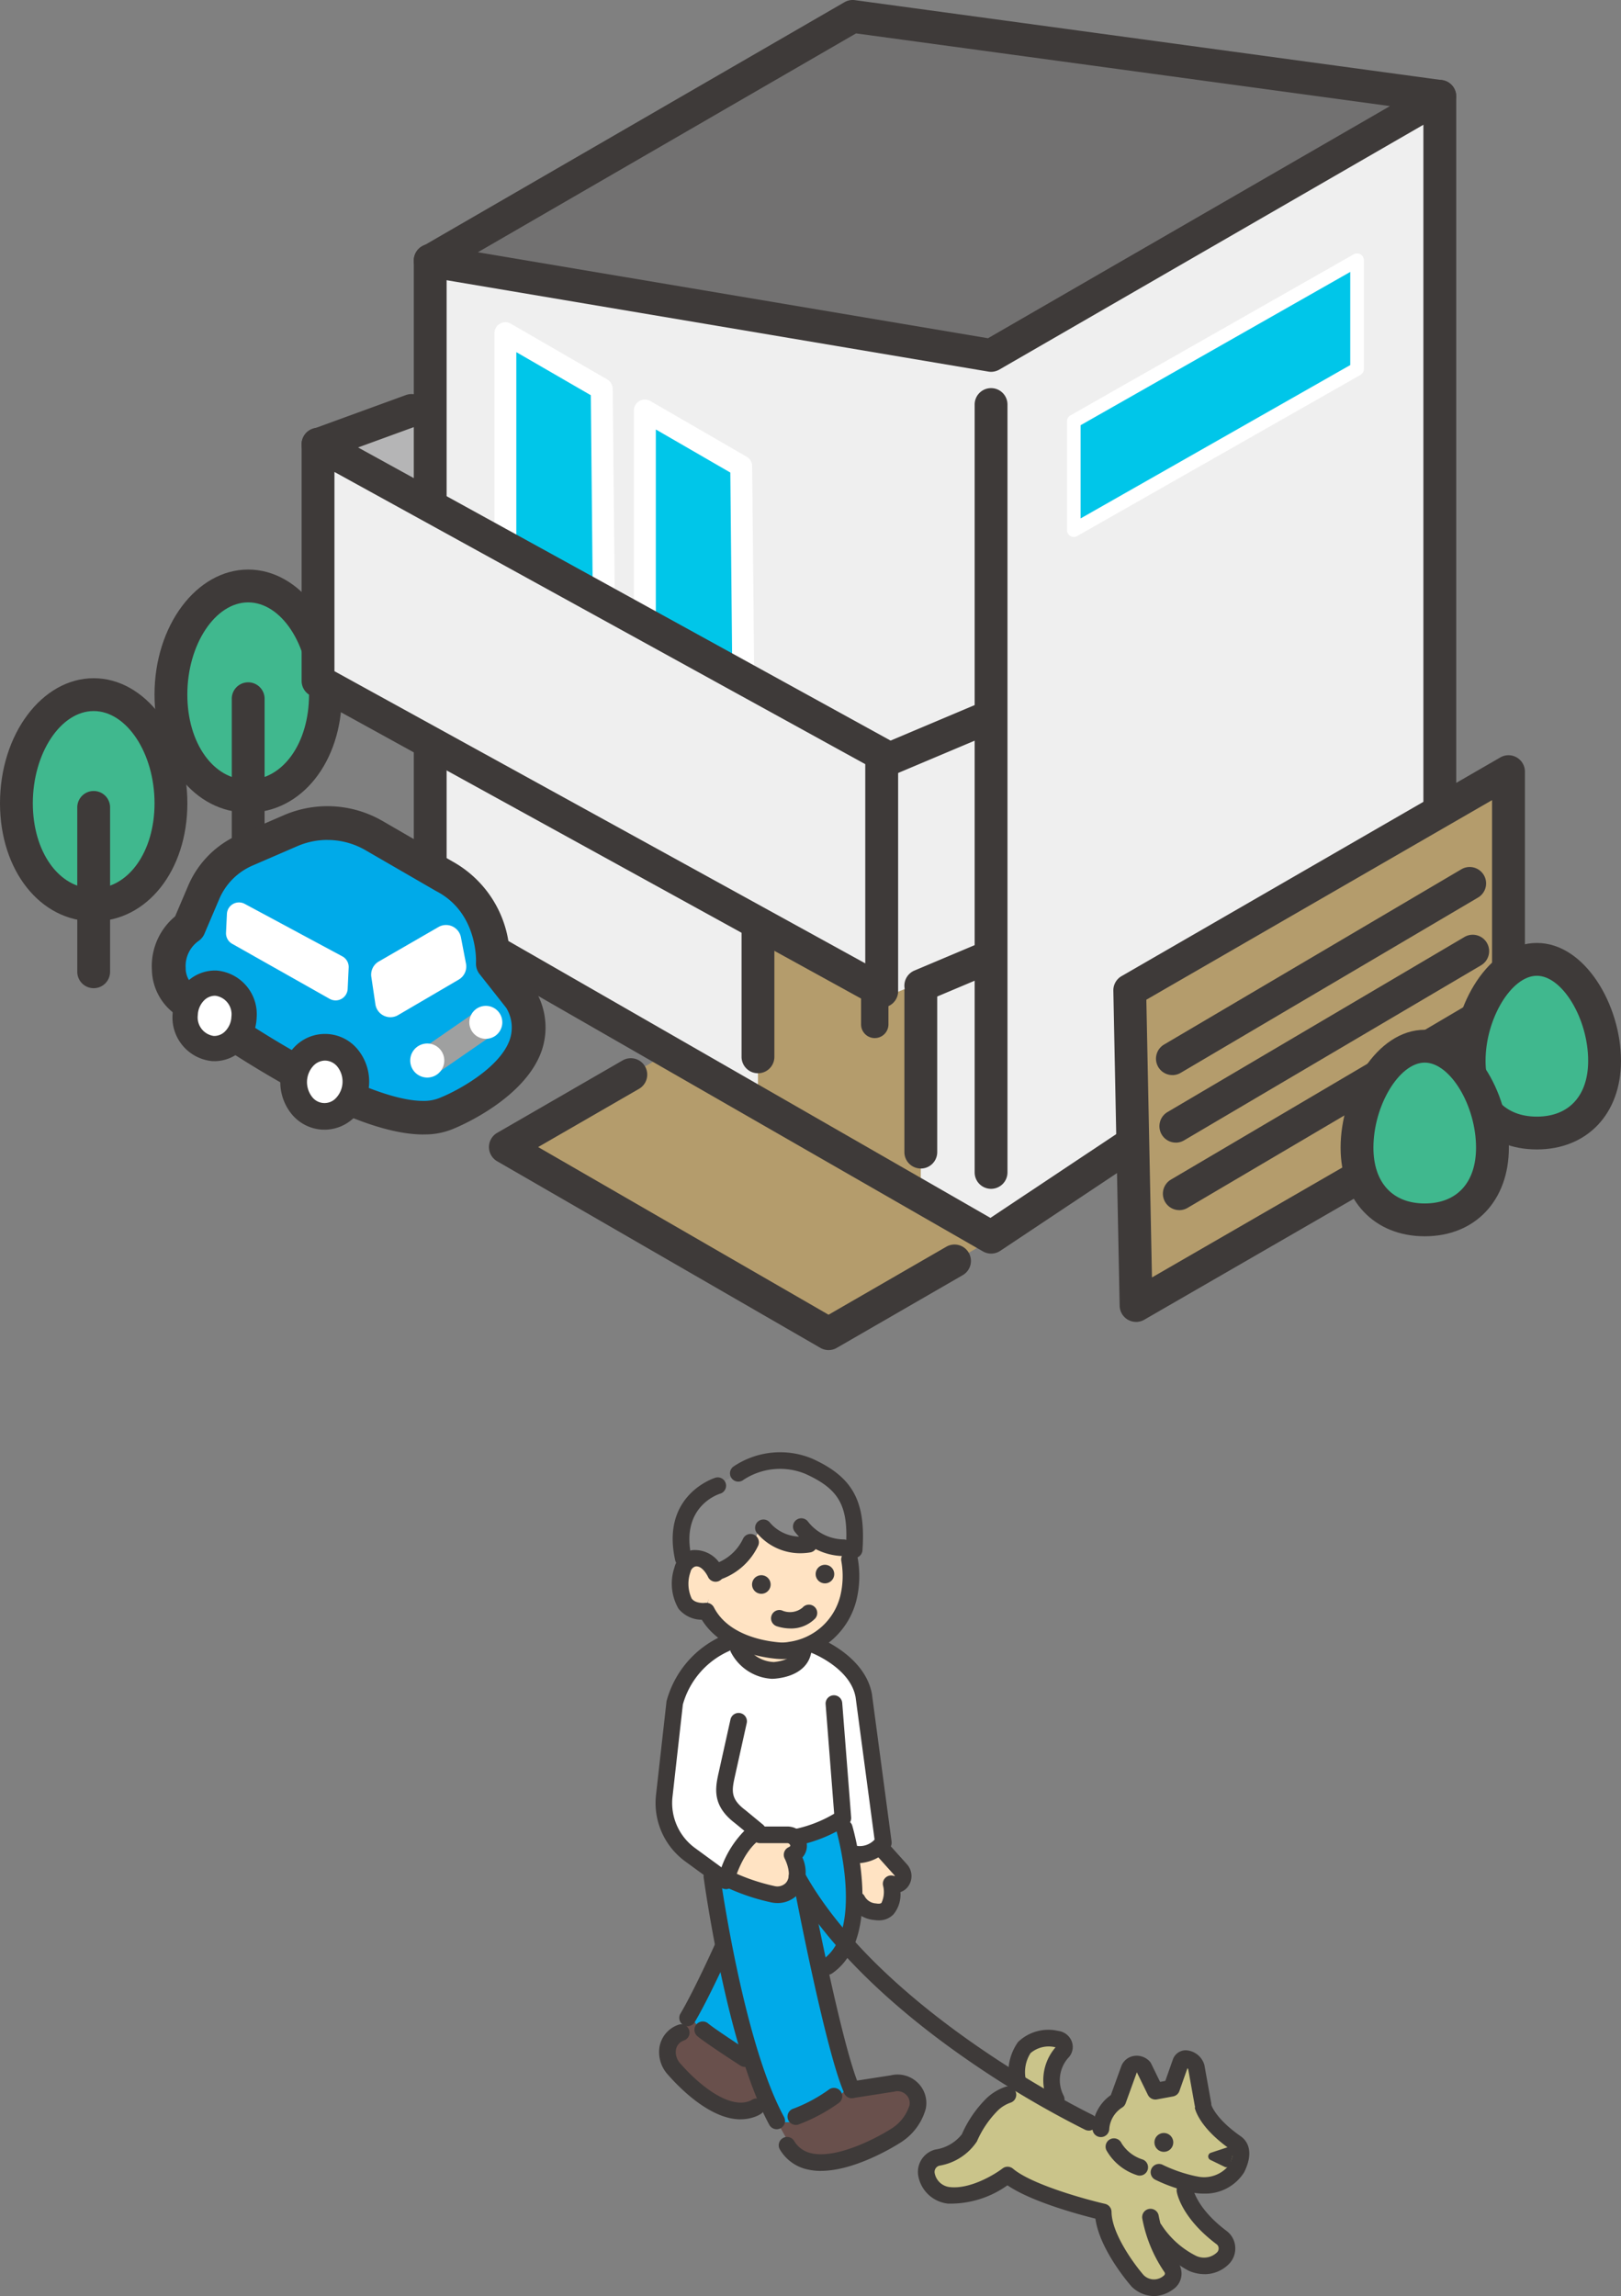 <svg xmlns="http://www.w3.org/2000/svg" xmlns:xlink="http://www.w3.org/1999/xlink" width="139.648" height="197.805" viewBox="0 0 139.648 197.805"><rect x="0" y="0" width="139.648" height="197.805" fill="#808080" stroke="none"/><defs><clipPath id="a"><rect width="139.648" height="116.309" fill="none"/></clipPath><clipPath id="b"><rect width="51.148" height="72.699" fill="none"/></clipPath></defs><g transform="translate(-290.697 -664.207)"><g transform="translate(290.697 664.207)"><path d="M67.767,82.194l16.311-7-1.8,25.1-11.99-3.672Z" transform="translate(-39.589 -43.928)" fill="#b5b5b6"/><path d="M89.133,32.622V87.461l48.319,27.756,38.655-25.746V16.933L127.788,14.78Z" transform="translate(-52.071 -8.634)" fill="#efefef"/><path d="M222.478,77.168V67.79l24.4-13.874v9.374Z" transform="translate(-129.972 -31.497)" fill="#00c6e9"/><g clip-path="url(#a)"><path d="M221.655,76.93a.586.586,0,0,1-.586-.586V66.965a.586.586,0,0,1,.3-.509l24.4-13.874a.586.586,0,0,1,.876.509v9.374a.585.585,0,0,1-.3.509l-24.4,13.879a.585.585,0,0,1-.29.076m.586-9.624v8.03l23.23-13.212V54.1Z" transform="translate(-129.148 -30.673)" fill="#fff"/><path d="M104.71,226.362l13.922-8.039L146.477,234.4l-13.922,8.039Z" transform="translate(-61.172 -127.544)" fill="#b49c6c"/><path d="M130.568,244.385a1.411,1.411,0,0,1-.707-.19l-27.845-16.077a1.414,1.414,0,0,1,0-2.449l10.817-6.246a1.414,1.414,0,0,1,1.414,2.449l-8.7,5.021,25.017,14.445,10.135-5.852a1.414,1.414,0,1,1,1.414,2.449l-10.842,6.26a1.412,1.412,0,0,1-.707.19" transform="translate(-59.185 -128.076)" fill="#3e3a39"/><path d="M171.069,163.448l-14.029-7.7v29.036l14.029,8.406Z" transform="translate(-91.743 -90.989)" fill="#b49c6c"/><path d="M169.083,189.668a1.414,1.414,0,0,1-1.414-1.414V162.3l-11.2-6.146v23.894a1.414,1.414,0,1,1-2.828,0V153.763a1.413,1.413,0,0,1,2.094-1.24l14.029,7.7a1.413,1.413,0,0,1,.733,1.24v26.793a1.414,1.414,0,0,1-1.414,1.414" transform="translate(-89.756 -89.002)" fill="#3e3a39"/><path d="M179.584,207.279a1.178,1.178,0,0,1-1.178-1.178v-3.194a1.178,1.178,0,0,1,2.357,0V206.1a1.178,1.178,0,0,1-1.178,1.178" transform="translate(-104.225 -117.849)" fill="#3e3a39"/><path d="M113.008,73.83l-8.3-4.8V89.2l8.49,4.3Z" transform="translate(-61.171 -40.328)" fill="#00c6e9"/><path d="M111.875,93.128a.947.947,0,0,1-.426-.1l-8.489-4.3a.942.942,0,0,1-.516-.841V67.706a.942.942,0,0,1,1.415-.816l8.3,4.8a.943.943,0,0,1,.471.807l.192,19.679a.944.944,0,0,1-.943.952M104.328,87.3l6.589,3.341-.172-17.59-6.417-3.712Z" transform="translate(-59.847 -39.003)" fill="#fff"/><path d="M141.9,89.848l-8.3-4.8v20.174l8.49,4.3Z" transform="translate(-78.05 -49.686)" fill="#00c6e9"/><path d="M140.768,109.146a.947.947,0,0,1-.426-.1l-8.489-4.3a.942.942,0,0,1-.516-.84V83.724a.942.942,0,0,1,1.415-.816l8.3,4.8a.943.943,0,0,1,.471.807l.192,19.679a.944.944,0,0,1-.943.952m-7.547-5.826,6.589,3.341-.171-17.59-6.418-3.712Z" transform="translate(-76.726 -48.361)" fill="#fff"/><path d="M184.074,153.111l8.02-3v20.1l-8.02,3.262Z" transform="translate(-107.536 -87.697)" fill="#efefef"/><path d="M182.088,151.706a1.414,1.414,0,0,1-.55-2.717l8.5-3.588a1.414,1.414,0,1,1,1.1,2.6l-8.5,3.588a1.4,1.4,0,0,1-.549.112" transform="translate(-105.549 -84.878)" fill="#3e3a39"/><path d="M63.9,87.415a1.414,1.414,0,0,1-.485-2.743l8.058-2.94a1.414,1.414,0,1,1,.969,2.657l-8.058,2.94a1.4,1.4,0,0,1-.484.086" transform="translate(-36.507 -47.698)" fill="#3e3a39"/><path d="M188.793,200.544a1.414,1.414,0,0,1-.55-2.717l5.232-2.207a1.414,1.414,0,1,1,1.1,2.6l-5.232,2.207a1.4,1.4,0,0,1-.549.112" transform="translate(-109.466 -114.215)" fill="#3e3a39"/><path d="M48.725,130.762c0,5.168-2.98,8.76-6.657,8.76s-6.657-3.593-6.657-8.76,2.98-9.357,6.657-9.357,6.657,4.189,6.657,9.357" transform="translate(-20.688 -70.925)" fill="#40b88e"/><path d="M40.082,138.948c-4.6,0-8.07-4.374-8.07-10.174,0-5.94,3.62-10.771,8.07-10.771s8.07,4.832,8.07,10.771c0,5.8-3.469,10.174-8.07,10.174m0-18.117c-2.842,0-5.242,3.637-5.242,7.943,0,4.188,2.254,7.346,5.242,7.346s5.242-3.158,5.242-7.346c0-4.306-2.4-7.943-5.242-7.943" transform="translate(-18.701 -68.937)" fill="#3e3a39"/><path d="M49.435,158.411A1.414,1.414,0,0,1,48.021,157V142.874a1.414,1.414,0,1,1,2.827,0V157a1.414,1.414,0,0,1-1.414,1.414" transform="translate(-28.054 -82.641)" fill="#3e3a39"/><path d="M16.713,153.277c0,5.168-2.98,8.76-6.657,8.76S3.4,158.444,3.4,153.277s2.98-9.357,6.657-9.357,6.657,4.189,6.657,9.357" transform="translate(-1.986 -84.078)" fill="#40b88e"/><path d="M8.07,161.464c-4.6,0-8.07-4.374-8.07-10.174,0-5.939,3.62-10.771,8.07-10.771s8.071,4.832,8.071,10.771c0,5.8-3.469,10.174-8.071,10.174m0-18.117c-2.842,0-5.242,3.637-5.242,7.943,0,4.188,2.254,7.346,5.242,7.346s5.243-3.158,5.243-7.346c0-4.306-2.4-7.943-5.243-7.943" transform="translate(0 -82.091)" fill="#3e3a39"/><path d="M17.423,180.927a1.414,1.414,0,0,1-1.414-1.414V165.39a1.414,1.414,0,1,1,2.827,0v14.123a1.414,1.414,0,0,1-1.414,1.414" transform="translate(-9.352 -95.795)" fill="#3e3a39"/><path d="M89.133,24.455,125.528,3.4l50.579,6.885L137.451,32.6Z" transform="translate(-52.071 -1.987)" fill="#727171"/><path d="M135.465,32.032a1.4,1.4,0,0,1-.235-.02L86.911,23.863a1.414,1.414,0,0,1-.473-2.618L122.833.19a1.42,1.42,0,0,1,.9-.178L174.31,6.9a1.414,1.414,0,0,1,.516,2.626L136.172,31.842a1.413,1.413,0,0,1-.707.19m-44.213-10.3L135.2,29.139l34.633-20-46-6.262Z" transform="translate(-50.085 0)" fill="#3e3a39"/><path d="M135.465,117.669a1.414,1.414,0,0,1-.7-.188L86.442,89.726a1.414,1.414,0,0,1-.709-1.226V32.142a1.414,1.414,0,1,1,2.827,0V87.681l46.85,26.912,37.3-24.84V17.972a1.414,1.414,0,1,1,2.828,0V90.51a1.415,1.415,0,0,1-.63,1.177l-38.655,25.746a1.415,1.415,0,0,1-.784.237" transform="translate(-50.085 -9.673)" fill="#3e3a39"/><path d="M203.353,149.447a1.414,1.414,0,0,1-1.414-1.414V81.919a1.414,1.414,0,1,1,2.827,0v66.114a1.414,1.414,0,0,1-1.414,1.414" transform="translate(-117.973 -47.031)" fill="#3e3a39"/><path d="M65.892,92.03l48.558,26.729V139.15L65.892,112.424Z" transform="translate(-38.494 -53.764)" fill="#efefef"/><path d="M112.463,138.578a1.415,1.415,0,0,1-.682-.175L63.223,111.676a1.414,1.414,0,0,1-.732-1.239V90.043a1.414,1.414,0,0,1,2.1-1.239l48.558,26.729a1.413,1.413,0,0,1,.732,1.239v20.391a1.415,1.415,0,0,1-1.414,1.414M65.319,109.6l45.73,25.17V117.609L65.319,92.436Z" transform="translate(-36.507 -51.777)" fill="#3e3a39"/><path d="M234.618,205.877l-.544-27.151,32.63-18.84v27.465Z" transform="translate(-136.746 -93.405)" fill="#b49c6c"/><path d="M232.631,205.3a1.415,1.415,0,0,1-1.414-1.385l-.544-27.152a1.414,1.414,0,0,1,.707-1.252l32.629-18.84a1.414,1.414,0,0,1,2.121,1.225v27.465a1.414,1.414,0,0,1-.707,1.225l-32.086,18.526a1.411,1.411,0,0,1-.707.19m.886-27.758L234,201.47,263.3,184.548v-24.2Z" transform="translate(-134.759 -91.419)" fill="#3e3a39"/><path d="M240.926,197.572a1.414,1.414,0,0,1-.72-2.632L265.8,179.852a1.414,1.414,0,1,1,1.436,2.436l-25.592,15.087a1.407,1.407,0,0,1-.717.2" transform="translate(-139.922 -104.955)" fill="#3e3a39"/><path d="M241.636,211.562a1.414,1.414,0,0,1-.72-2.632l25.593-15.088a1.414,1.414,0,0,1,1.436,2.436l-25.593,15.087a1.408,1.408,0,0,1-.717.2" transform="translate(-140.337 -113.128)" fill="#3e3a39"/><path d="M242.352,225.552a1.414,1.414,0,0,1-.719-2.632l25.593-15.088a1.414,1.414,0,0,1,1.436,2.436l-25.593,15.087a1.408,1.408,0,0,1-.717.2" transform="translate(-140.755 -121.301)" fill="#3e3a39"/><path d="M316.059,207.509c0,4.131-2.612,6.22-5.835,6.22s-5.834-2.089-5.834-6.22,2.612-8.741,5.834-8.741,5.835,4.61,5.835,8.741" transform="translate(-177.824 -116.12)" fill="#40b88e"/><path d="M308.237,213.157c-4.335,0-7.248-3.068-7.248-7.634,0-4.793,3.1-10.155,7.248-10.155s7.248,5.361,7.248,10.155c0,4.566-2.913,7.634-7.248,7.634m0-14.961c-2.19,0-4.42,3.7-4.42,7.327,0,3.01,1.652,4.807,4.42,4.807s4.42-1.8,4.42-4.807c0-3.629-2.231-7.327-4.42-7.327" transform="translate(-175.838 -114.134)" fill="#3e3a39"/><path d="M292.818,225.5c0,4.131-2.612,6.22-5.835,6.22s-5.834-2.089-5.834-6.22,2.612-8.741,5.834-8.741,5.835,4.609,5.835,8.741" transform="translate(-164.247 -126.631)" fill="#40b88e"/><path d="M285,231.148c-4.335,0-7.248-3.068-7.248-7.635,0-4.793,3.1-10.155,7.248-10.155s7.248,5.361,7.248,10.155c0,4.567-2.913,7.635-7.248,7.635m0-14.961c-2.19,0-4.42,3.7-4.42,7.327,0,3.01,1.652,4.807,4.42,4.807s4.42-1.8,4.42-4.807c0-3.629-2.231-7.327-4.42-7.327" transform="translate(-162.26 -124.644)" fill="#3e3a39"/><path d="M36.688,179.5l1.269-2.979a6.96,6.96,0,0,1,3.639-3.659l3.862-1.672a7.972,7.972,0,0,1,7.16.416l6.061,3.507c4.5,2.337,4.2,7.533,4.2,7.533l2.373,3.01c3.363,5.966-6.261,9.844-6.261,9.844-5.876,2.778-22.435-9.556-22.435-9.556-2.075-1.167-2.251-4.782.133-6.443" transform="translate(-20.417 -99.624)" fill="#00aae9"/><path d="M54.855,195.319c-2.908,0-6.886-1.434-12.045-4.33a95.148,95.148,0,0,1-9.1-5.871,4.835,4.835,0,0,1-2.254-4,5.558,5.558,0,0,1,2-4.588l1.119-2.626a8.381,8.381,0,0,1,4.4-4.425l3.862-1.672a9.467,9.467,0,0,1,8.467.492l6.033,3.491a9.589,9.589,0,0,1,4.953,8.3l2.061,2.615a1.441,1.441,0,0,1,.125.186,6.211,6.211,0,0,1,.556,5.225c-1.425,4.064-6.927,6.431-7.5,6.668a6.311,6.311,0,0,1-2.673.529m-8.279-25.37a6.511,6.511,0,0,0-2.585.533l-3.862,1.672a5.48,5.48,0,0,0-2.877,2.894l-1.27,2.979a1.451,1.451,0,0,1-.507.624,2.652,2.652,0,0,0-1.112,2.328,1.966,1.966,0,0,0,.86,1.651,1.587,1.587,0,0,1,.156.1c5.44,4.05,14.8,9.7,19.425,9.7a3.551,3.551,0,0,0,1.518-.289c.025-.012.052-.024.078-.034,1.345-.546,5.027-2.5,5.883-4.951a3.262,3.262,0,0,0-.3-2.734l-2.3-2.916a1.455,1.455,0,0,1-.31-.985c.008-.168.164-4.3-3.417-6.157l-.058-.032-6.06-3.507a6.53,6.53,0,0,0-3.268-.873m-11.933,7.507h0Z" transform="translate(-18.371 -97.584)" fill="#3e3a39"/><path d="M43.436,206.623a2.551,2.551,0,1,1-2.4-2.936,2.689,2.689,0,0,1,2.4,2.936" transform="translate(-22.412 -118.992)" fill="#fff"/><path d="M39.353,208.881c-.054,0-.109,0-.164,0a3.778,3.778,0,0,1-3.435-4.074,4.051,4.051,0,0,1,1.15-2.669,3.486,3.486,0,0,1,2.655-1.061,3.778,3.778,0,0,1,3.435,4.074,4.051,4.051,0,0,1-1.15,2.669,3.482,3.482,0,0,1-2.491,1.065m.045-5.638a1.336,1.336,0,0,0-.949.42,1.882,1.882,0,0,0-.523,1.243,1.612,1.612,0,0,0,1.366,1.8,1.308,1.308,0,0,0,1.006-.418,1.882,1.882,0,0,0,.523-1.243,1.611,1.611,0,0,0-1.366-1.8l-.057,0m2.509,1.852h0Z" transform="translate(-20.885 -117.465)" fill="#3e3a39"/><path d="M66.194,220.075a2.694,2.694,0,1,1-2.536-3.1,2.841,2.841,0,0,1,2.536,3.1" transform="translate(-35.541 -126.754)" fill="#fff"/><path d="M61.883,222.46c-.058,0-.116,0-.174,0a3.669,3.669,0,0,1-2.686-1.381,4.364,4.364,0,0,1,.272-5.741,3.641,3.641,0,0,1,5.49.26,4.365,4.365,0,0,1-.272,5.741,3.676,3.676,0,0,1-2.631,1.125m.048-5.955a1.412,1.412,0,0,0-1,.444,2.07,2.07,0,0,0-.126,2.672,1.347,1.347,0,0,0,2.079.1,2.07,2.07,0,0,0,.127-2.672,1.4,1.4,0,0,0-1.017-.541h-.06" transform="translate(-33.928 -125.141)" fill="#3e3a39"/><path d="M77.553,194.8l5.144-2.97a1.307,1.307,0,0,1,1.937.885l.436,2.267a1.308,1.308,0,0,1-.623,1.375l-5.229,3.062a1.307,1.307,0,0,1-1.953-.936l-.351-2.358a1.306,1.306,0,0,1,.639-1.324" transform="translate(-44.925 -111.967)" fill="#fff"/><path d="M48.44,187.094l8.409,4.521a1.042,1.042,0,0,1,.547.966l-.087,1.839a1.041,1.041,0,0,1-1.552.857l-8.4-4.744a1.041,1.041,0,0,1-.528-.956l.077-1.615a1.041,1.041,0,0,1,1.533-.868" transform="translate(-27.358 -109.227)" fill="#fff"/><path d="M87.133,214.7a1.236,1.236,0,0,1-.7-2.252l4.9-3.387a1.236,1.236,0,1,1,1.4,2.033l-4.9,3.387a1.231,1.231,0,0,1-.7.219" transform="translate(-50.181 -122.008)" fill="#9fa0a0"/><path d="M87.928,217.739a1.467,1.467,0,1,1-1.4-1.535,1.467,1.467,0,0,1,1.4,1.535" transform="translate(-49.655 -126.306)" fill="#fff"/><path d="M100.081,209.89a1.42,1.42,0,1,1-1.351-1.486,1.42,1.42,0,0,1,1.351,1.486" transform="translate(-56.809 -121.749)" fill="#fff"/></g></g><g transform="translate(347.172 789.313)"><g clip-path="url(#b)"><path d="M74.218,106.9a5.934,5.934,0,0,1,3.659,6.017L79.287,123.5s-3.783,2.547-6.052.548l-2.265-13.774Z" transform="translate(-59.66 -89.865)" fill="#fff"/><path d="M8.945,301.239l7.1,5.218s.459,4.2-4.185,3.424c0,0-5.6-.712-5.46-5.024l1.739-2.895Z" transform="translate(-5.379 -253.23)" fill="#69504c"/><path d="M71.941,341.8l3.5-.546s2.7-.007,1.846,2.851c0,0-4.453,5.8-10.176,3.319l-1.654-2.949.578-2.675Z" transform="translate(-55.029 -286.866)" fill="#69504c"/><path d="M101.194,214.5l2.447,1.975s.409,1.036-1.224,1.449c0,0,.507,3.592-2.753,1.142a37.215,37.215,0,0,1-1.89-4.565Z" transform="translate(-82.192 -180.312)" fill="#ffe3c3"/><path d="M51.012,191.365s2.795,8.679-1.1,12.258l-3.066,2.228-5.5-13.075,5.822-2.941Z" transform="translate(-34.757 -159.582)" fill="#00aae9"/><path d="M40.757,28.489S39.39,40.107,34.035,41.262c0,0-3.585-.207-6.464-4.841l.57-3.631,3.613-5.762Z" transform="translate(-23.177 -22.721)" fill="#ffe3c3"/><path d="M16.147,57.816s-1.345-2.382-2.744-.87c0,0-2.173,3.806,1.529,4.212Z" transform="translate(-10.734 -47.448)" fill="#ffe3c3"/><path d="M20.951,10.814a4,4,0,0,0,4.061,1.8l3.023.3,1.5-.576s-.663-9.044-9.923-6.222l-2.86,1.633S12.822,9.4,14.515,14.177c0,0,1.187-.914,2.43.8l1.494-.418a7.6,7.6,0,0,0,2.512-3.74" transform="translate(-11.846 -4.68)" fill="#898989"/><path d="M20.816,97.9s.761-1.044,1.752-.643c.71.293,1.94,2.1,3.607,2.275,1.317.141,1.893-2.409,3.67-1.988a5.325,5.325,0,0,1,2.465,1.633l-.241,12.94-10.433,4.926-2.823-11.633Z" transform="translate(-15.815 -80.883)" fill="#fff"/><path d="M34.2,208.045s3.994,17.867,5.351,20.146c0,0-3.329,4.129-6.479,3.276,0,0-5.851-16.34-6.141-22.644l3.7-2Z" transform="translate(-22.636 -173.861)" fill="#00aae9"/><path d="M10.613,117.27s.331-6.988-3.406-5.94c0,0-2.148.8-2.881,4.9l-.858,8.316a7.82,7.82,0,0,0,4.41,5.072l1.038.432s1.143-2.96,2.8-3.926l-2.8-3.036V120.87Z" transform="translate(-2.915 -93.497)" fill="#fff"/><path d="M39.991,206.822l3.567.174s.652.237,0,1.46c0,0,1.9,3.419-2.16,3.666l-3.747-1.709a4.682,4.682,0,0,1,2.34-3.591" transform="translate(-31.651 -173.861)" fill="#ffe3c3"/><path d="M20.29,268.5l-2.965,5.572s2.853,3.854,6.04,4.46L25,271.614Z" transform="translate(-14.564 -225.706)" fill="#00aae9"/><path d="M52.2,67.082a.8.8,0,1,0,.984-.565.8.8,0,0,0-.984.565" transform="translate(-43.859 -55.892)" fill="#3e3a39"/><path d="M86.572,61.446a.8.8,0,1,0,.984-.565.8.8,0,0,0-.984.565" transform="translate(-72.751 -51.154)" fill="#3e3a39"/><path d="M57.711,39.287a4.858,4.858,0,0,1-3.74-1.757.717.717,0,0,1,1.144-.865A3.446,3.446,0,0,0,58.347,37.8a.717.717,0,0,1,.229,1.416,5.422,5.422,0,0,1-.864.071" transform="translate(-45.249 -30.584)" fill="#3e3a39"/><path d="M28.694,48.205a.717.717,0,0,1-.181-1.411,4.156,4.156,0,0,0,2.533-2.174.717.717,0,1,1,1.317.569,5.61,5.61,0,0,1-3.486,2.993.719.719,0,0,1-.182.024" transform="translate(-23.518 -37.145)" fill="#3e3a39"/><path d="M11.6,58.734a2.6,2.6,0,0,1-2.189-.945,4.325,4.325,0,0,1-.352-3.544,2.038,2.038,0,0,1,1.525-1.5,2.6,2.6,0,0,1,2.676,1.711.717.717,0,0,1-1.309.586c0-.007-.481-1.011-1.09-.889a.611.611,0,0,0-.416.463,3.021,3.021,0,0,0,.1,2.295c.075.1.3.388,1.053.388h.027a.717.717,0,0,1,.005,1.434H11.6" transform="translate(-7.433 -44.307)" fill="#3e3a39"/><path d="M30.339,62.735c-.167,0-.341-.009-.524-.025-1.492-.138-5.129-.783-6.665-3.769a.717.717,0,1,1,1.275-.656c1.212,2.355,4.265,2.881,5.522,3a3.067,3.067,0,0,0,.945-.035A5.293,5.293,0,0,0,35.3,57.331a7.293,7.293,0,0,0,.1-3.032.717.717,0,0,1,1.4-.31,8.735,8.735,0,0,1-.108,3.7A6.667,6.667,0,0,1,31.2,62.646a3.978,3.978,0,0,1-.863.089" transform="translate(-19.394 -44.912)" fill="#3e3a39"/><path d="M50.962,9.114l-.051,0a.717.717,0,0,1-.666-.766c.258-3.691-.527-5.146-3.5-6.49a5.735,5.735,0,0,0-5.321.522.717.717,0,1,1-.875-1.136A7.191,7.191,0,0,1,47.336.549c3.5,1.583,4.638,3.649,4.341,7.9a.717.717,0,0,1-.715.667" transform="translate(-33.851 0.001)" fill="#3e3a39"/><path d="M10.176,21.3a.718.718,0,0,1-.7-.561c-1.26-5.656,3.417-7.094,3.464-7.108a.717.717,0,0,1,.407,1.376c-.143.044-3.433,1.1-2.471,5.421a.717.717,0,0,1-.7.873" transform="translate(-7.785 -11.433)" fill="#3e3a39"/><path d="M78.646,38.974h-.01a5.422,5.422,0,0,1-4.209-2.13.717.717,0,0,1,1.176-.821,3.966,3.966,0,0,0,3.053,1.516.717.717,0,0,1-.01,1.434" transform="translate(-62.457 -30.026)" fill="#3e3a39"/><path d="M6.057,120.793a.717.717,0,0,1-.423-.138L2.548,118.4a6.235,6.235,0,0,1-2.509-5.714l.9-8.02a.727.727,0,0,1,.024-.121,8.594,8.594,0,0,1,4.814-5.578.717.717,0,0,1,.5,1.343,7.143,7.143,0,0,0-3.924,4.579l-.893,7.957a4.8,4.8,0,0,0,1.93,4.4l2.288,1.674a8.625,8.625,0,0,1,1.972-3.148l-.8-.656c-2.036-1.544-1.7-3.08-1.395-4.437l1-4.5a.717.717,0,1,1,1.4.311l-1,4.5c-.286,1.289-.443,2,.871,2.99l.024.019,1.5,1.236a.717.717,0,0,1-.081,1.165c-1.7,1.044-2.417,3.83-2.424,3.858a.718.718,0,0,1-.7.543" transform="translate(0 -83.155)" fill="#3e3a39"/><path d="M72.715,144.3a.717.717,0,0,1-.136-1.421,11,11,0,0,0,3.333-1.308l-.736-9.431a.717.717,0,1,1,1.43-.111l.77,9.864a.717.717,0,0,1-.308.646,12.373,12.373,0,0,1-4.215,1.748.712.712,0,0,1-.138.013" transform="translate(-60.524 -110.428)" fill="#3e3a39"/><path d="M80.147,250.234a.717.717,0,0,1-.655-.424c-1.569-3.507-4.147-16.913-4.256-17.482a.717.717,0,1,1,1.409-.27c.026.138,2.656,13.81,4.157,17.166a.718.718,0,0,1-.654,1.01" transform="translate(-63.234 -194.585)" fill="#3e3a39"/><path d="M32.266,247.347a.717.717,0,0,1-.63-.374c-3.627-6.648-5.576-20.705-5.657-21.3a.717.717,0,1,1,1.421-.194c.019.143,1.995,14.392,5.5,20.807a.717.717,0,0,1-.629,1.061" transform="translate(-21.833 -189.023)" fill="#3e3a39"/><path d="M70.122,344.708a5.065,5.065,0,0,1-1.139-.122,3.661,3.661,0,0,1-2.412-1.751A.717.717,0,0,1,67.8,342.1a2.247,2.247,0,0,0,1.5,1.087c2.217.511,5.745-1.37,6.95-2.156a3.635,3.635,0,0,0,1.5-1.966.991.991,0,0,0-.3-.932,1.049,1.049,0,0,0-.986-.261c-.022.005-.044.01-.066.013l-3.5.546a.717.717,0,0,1-.221-1.417l3.474-.541a2.476,2.476,0,0,1,2.294.623,2.431,2.431,0,0,1,.71,2.257,4.992,4.992,0,0,1-2.05,2.832l-.042.03c-.173.114-3.829,2.491-6.942,2.491" transform="translate(-55.876 -282.793)" fill="#3e3a39"/><path d="M72.055,346.81a.717.717,0,0,1-.191-1.408,13.285,13.285,0,0,0,3.057-1.651.717.717,0,0,1,.829,1.171,14.871,14.871,0,0,1-3.5,1.863.716.716,0,0,1-.192.026" transform="translate(-59.969 -288.856)" fill="#3e3a39"/><path d="M89.137,211.892a.717.717,0,0,1-.408-1.308c3.648-2.515,1.19-11.071,1.165-11.157a.717.717,0,0,1,1.376-.4c.115.392,2.773,9.64-1.727,12.742a.714.714,0,0,1-.406.127" transform="translate(-74.328 -166.872)" fill="#3e3a39"/><path d="M13.54,270.259a.718.718,0,0,1-.616-1.083c1.206-2.036,3.005-6.04,3.023-6.08a.717.717,0,0,1,1.309.587c-.075.167-1.85,4.118-3.1,6.224a.717.717,0,0,1-.618.352" transform="translate(-10.78 -220.81)" fill="#3e3a39"/><path d="M25.363,311.632a.713.713,0,0,1-.389-.115c-.314-.2-3.083-2-3.709-2.538a.717.717,0,0,1,.935-1.088c.468.4,2.724,1.885,3.554,2.422a.717.717,0,0,1-.39,1.319" transform="translate(-17.666 -258.676)" fill="#3e3a39"/><path d="M8.935,317.43c-2.577,0-5.177-2.606-6.287-3.872a2.88,2.88,0,0,1-.738-2A2.461,2.461,0,0,1,3.6,309.272a.717.717,0,0,1,.431,1.368,1.032,1.032,0,0,0-.687.968,1.474,1.474,0,0,0,.383,1c1.768,2.016,4.271,3.925,5.993,3.235l.037-.014h0a1.02,1.02,0,0,0,.152-.081.717.717,0,1,1,.775,1.207,2.35,2.35,0,0,1-.443.225,3.517,3.517,0,0,1-1.3.245" transform="translate(-1.604 -259.956)" fill="#3e3a39"/><path d="M86.11,119.263a2.346,2.346,0,0,1-.735-.118.717.717,0,0,1,.446-1.363,1.745,1.745,0,0,0,1.524-.541L85.71,104.977c-.443-2.521-3.756-3.812-3.79-3.824a.717.717,0,1,1,.511-1.34c.168.064,4.124,1.608,4.695,4.935,0,.009,0,.018,0,.026l1.684,12.634a.717.717,0,0,1-.169.564,3.818,3.818,0,0,1-2.535,1.292" transform="translate(-68.476 -83.866)" fill="#3e3a39"/><path d="M107.1,216.859a2.57,2.57,0,0,1-.388-.031,2.615,2.615,0,0,1-2.086-1.371.717.717,0,0,1,1.267-.673,1.186,1.186,0,0,0,.924.613.564.564,0,0,1,.088.009c.221.037.37.017.443-.059a2.216,2.216,0,0,0,.13-1.494.717.717,0,0,1,.932-.825.642.642,0,0,0,.084.023.132.132,0,0,0-.033-.075l-1.6-1.783a.717.717,0,1,1,1.067-.959l1.6,1.783a1.516,1.516,0,0,1,.086,1.957,1.328,1.328,0,0,1-.637.45,2.678,2.678,0,0,1-.6,1.919,1.718,1.718,0,0,1-1.283.516" transform="translate(-87.881 -176.529)" fill="#3e3a39"/><path d="M41.481,208.917a2.644,2.644,0,0,1-.612-.072,18.288,18.288,0,0,1-3.634-1.208.717.717,0,1,1,.657-1.275,16.941,16.941,0,0,0,3.309,1.088,1.036,1.036,0,0,0,.962-.231c.69-.674-.049-2.106-.056-2.12a.719.719,0,0,1,.32-.987c.155-.075.155-.118.155-.136a.258.258,0,0,0-.268-.219H39.97a.717.717,0,1,1,0-1.434h2.343a1.682,1.682,0,0,1,1.7,1.647,1.481,1.481,0,0,1-.39,1.02,3.014,3.014,0,0,1-.46,3.256,2.4,2.4,0,0,1-1.684.672" transform="translate(-30.974 -170.078)" fill="#3e3a39"/><path d="M43.86,104.971a4.232,4.232,0,0,1-3.479-2.217.717.717,0,1,1,1.21-.77,2.888,2.888,0,0,0,2.461,1.543c.754-.077,1.678-.328,1.8-1.083a.717.717,0,0,1,1.417.22c-.2,1.276-1.316,2.111-3.067,2.29a3.347,3.347,0,0,1-.338.017" transform="translate(-33.851 -85.451)" fill="#3e3a39"/><path d="M64.106,84.463a3.915,3.915,0,0,1-1.172-.189.717.717,0,1,1,.428-1.369,1.706,1.706,0,0,0,1.788-.245.717.717,0,0,1,1.086.937,2.891,2.891,0,0,1-2.13.866" transform="translate(-52.48 -69.278)" fill="#3e3a39"/><path d="M158.672,317.012s-1.733,3.21,0,5.645l2.969,1.135a4.449,4.449,0,0,1,2.1-2.424l1.14-2.645,1.611,2.341,1.394-.256,1.654-2.418,1.052,3.942,2.65,3.928s1.071,2.821-2.193,2.884l-2.128-.293s.766,3.826,3.293,4.823c0,0,1.363,2.578-2.243,2.427l-3.154-2.512,1.221,3.567s-1.738,2.009-3.061.252c0,0-2.645-3.875-2.971-5.9,0,0-6.988-1.892-8.2-3.2,0,0-3.206,2.475-5.615,1.365l-1.353-2.109,3.094-1.821s1.227-3.42,3.861-4.381l.811-1.38s-.152-5.236,4.065-2.976" transform="translate(-123.438 -266.014)" fill="#cac48a"/><path d="M97.842,247.46a.714.714,0,0,1-.309-.07,83.416,83.416,0,0,1-10.059-5.968c-5-3.451-11.733-8.941-15.384-15.5a.717.717,0,1,1,1.253-.7C80.089,237.34,97.973,246.01,98.153,246.1a.717.717,0,0,1-.31,1.364" transform="translate(-60.525 -189.02)" fill="#3e3a39"/><path d="M272.251,360.153a4.848,4.848,0,0,1-.814-.07,13.423,13.423,0,0,1-3.313-1.106.717.717,0,1,1,.567-1.317,12.509,12.509,0,0,0,2.91,1,.468.468,0,0,1,.059.008,2.746,2.746,0,0,0,2.78-.974c.244-.486.438-1.118.182-1.3-2.753-1.916-3.113-3.491-3.145-3.664l1.411-.26,0-.019c0,.012.311,1.2,2.557,2.766.411.286,1.261,1.162.281,3.116a3.952,3.952,0,0,1-3.471,1.818" transform="translate(-225.028 -296.282)" fill="#3e3a39"/><path d="M269.677,368.812a.811.811,0,1,0,.811-.811.811.811,0,0,0-.811.811" transform="translate(-226.698 -309.352)" fill="#3e3a39"/><path d="M246.219,374.1a.72.72,0,0,1-.249-.045,4.669,4.669,0,0,1-2.62-2.144.717.717,0,0,1,1.3-.609,3.29,3.29,0,0,0,1.82,1.408.717.717,0,0,1-.249,1.39" transform="translate(-204.511 -311.78)" fill="#3e3a39"/><path d="M162.129,360.894a2.815,2.815,0,0,1-1.841-.764.739.739,0,0,1-.065-.065c-.119-.135-2.741-3.132-3.109-5.844-1.444-.359-5.512-1.456-7.578-2.87a8.473,8.473,0,0,1-5.126,1.577,2.924,2.924,0,0,1-2.519-2.21c-.009-.04-.018-.08-.027-.12a1.988,1.988,0,0,1,1.462-2.33,3.549,3.549,0,0,0,2.282-1.313,9.937,9.937,0,0,1,2.161-3.136,4.423,4.423,0,0,1,1.573-.946.717.717,0,1,1,.47,1.355,3,3,0,0,0-1.066.641,8.593,8.593,0,0,0-1.822,2.658c-.007.017-.015.034-.023.05a4.836,4.836,0,0,1-3.223,2.082.556.556,0,0,0-.409.652c.005.025.011.051.017.076a1.485,1.485,0,0,0,1.284,1.117c1.76.2,3.876-1.092,4.543-1.606a.717.717,0,0,1,.9.021c1.609,1.366,6.272,2.65,7.932,3.029a.717.717,0,0,1,.557.692c.019,1.89,1.969,4.531,2.761,5.441a1.255,1.255,0,0,0,1.752.039.193.193,0,0,0,.083-.134.225.225,0,0,0-.05-.175,12.093,12.093,0,0,1-1.893-4.584.717.717,0,1,1,1.41-.261,10.813,10.813,0,0,0,1.6,3.947,1.667,1.667,0,0,1,.351,1.28,1.639,1.639,0,0,1-.687,1.108,2.984,2.984,0,0,1-1.705.6" transform="translate(-119.22 -288.195)" fill="#3e3a39"/><path d="M270.178,402.4a3.335,3.335,0,0,1-1.338-.288l-.049-.024c-.111-.059-2.728-1.462-3.566-3.269a.717.717,0,0,1,1.3-.6,7.668,7.668,0,0,0,2.911,2.592,1.612,1.612,0,0,0,1.857-.309.479.479,0,0,0,.113-.367.428.428,0,0,0-.161-.3c-3.086-2.313-3.432-4.459-3.446-4.55a.717.717,0,0,1,1.418-.217c.009.049.349,1.716,2.888,3.619a1.865,1.865,0,0,1,.728,1.305,1.916,1.916,0,0,1-.468,1.463,2.945,2.945,0,0,1-2.189.949" transform="translate(-222.899 -331.592)" fill="#3e3a39"/><path d="M300.513,375.406l-1.537.507a.334.334,0,0,0-.04.618l1.237.6a.334.334,0,0,0,.467-.213l.3-1.1a.334.334,0,0,0-.427-.4" transform="translate(-251.135 -315.562)" fill="#3e3a39"/><path d="M236.919,330.781a.717.717,0,0,1-.717-.717,3.708,3.708,0,0,1,1.578-2.9l.9-2.483.006-.016a1.391,1.391,0,0,1,1.046-.867,1.527,1.527,0,0,1,1.4.47.709.709,0,0,1,.116.17l.776,1.589.45-.083.656-1.861.008-.022a1.175,1.175,0,0,1,1.095-.757,1.744,1.744,0,0,1,1.564,1.137.711.711,0,0,1,.047.157l.581,3.235a.717.717,0,1,1-1.412.253l-.564-3.141a.632.632,0,0,0-.067-.1l-.694,1.968a.717.717,0,0,1-.547.467l-1.394.256a.717.717,0,0,1-.774-.39l-.946-1.937-.009,0-.963,2.661a.718.718,0,0,1-.309.373,2.4,2.4,0,0,0-1.1,1.821.717.717,0,0,1-.717.717" transform="translate(-198.558 -271.781)" fill="#3e3a39"/><path d="M194.921,319.136a.717.717,0,0,1-.642-.4,4.309,4.309,0,0,1,.577-4.805,2.418,2.418,0,0,0-2.155.5,3.041,3.041,0,0,0-.379,2.4.717.717,0,0,1-1.4.332,4.506,4.506,0,0,1,.7-3.686,3.754,3.754,0,0,1,3.462-.958,1.432,1.432,0,0,1,1.156.88,1.341,1.341,0,0,1-.218,1.362,2.892,2.892,0,0,0-.469,3.338.718.718,0,0,1-.641,1.038" transform="translate(-160.395 -262.664)" fill="#3e3a39"/></g></g></g></svg>